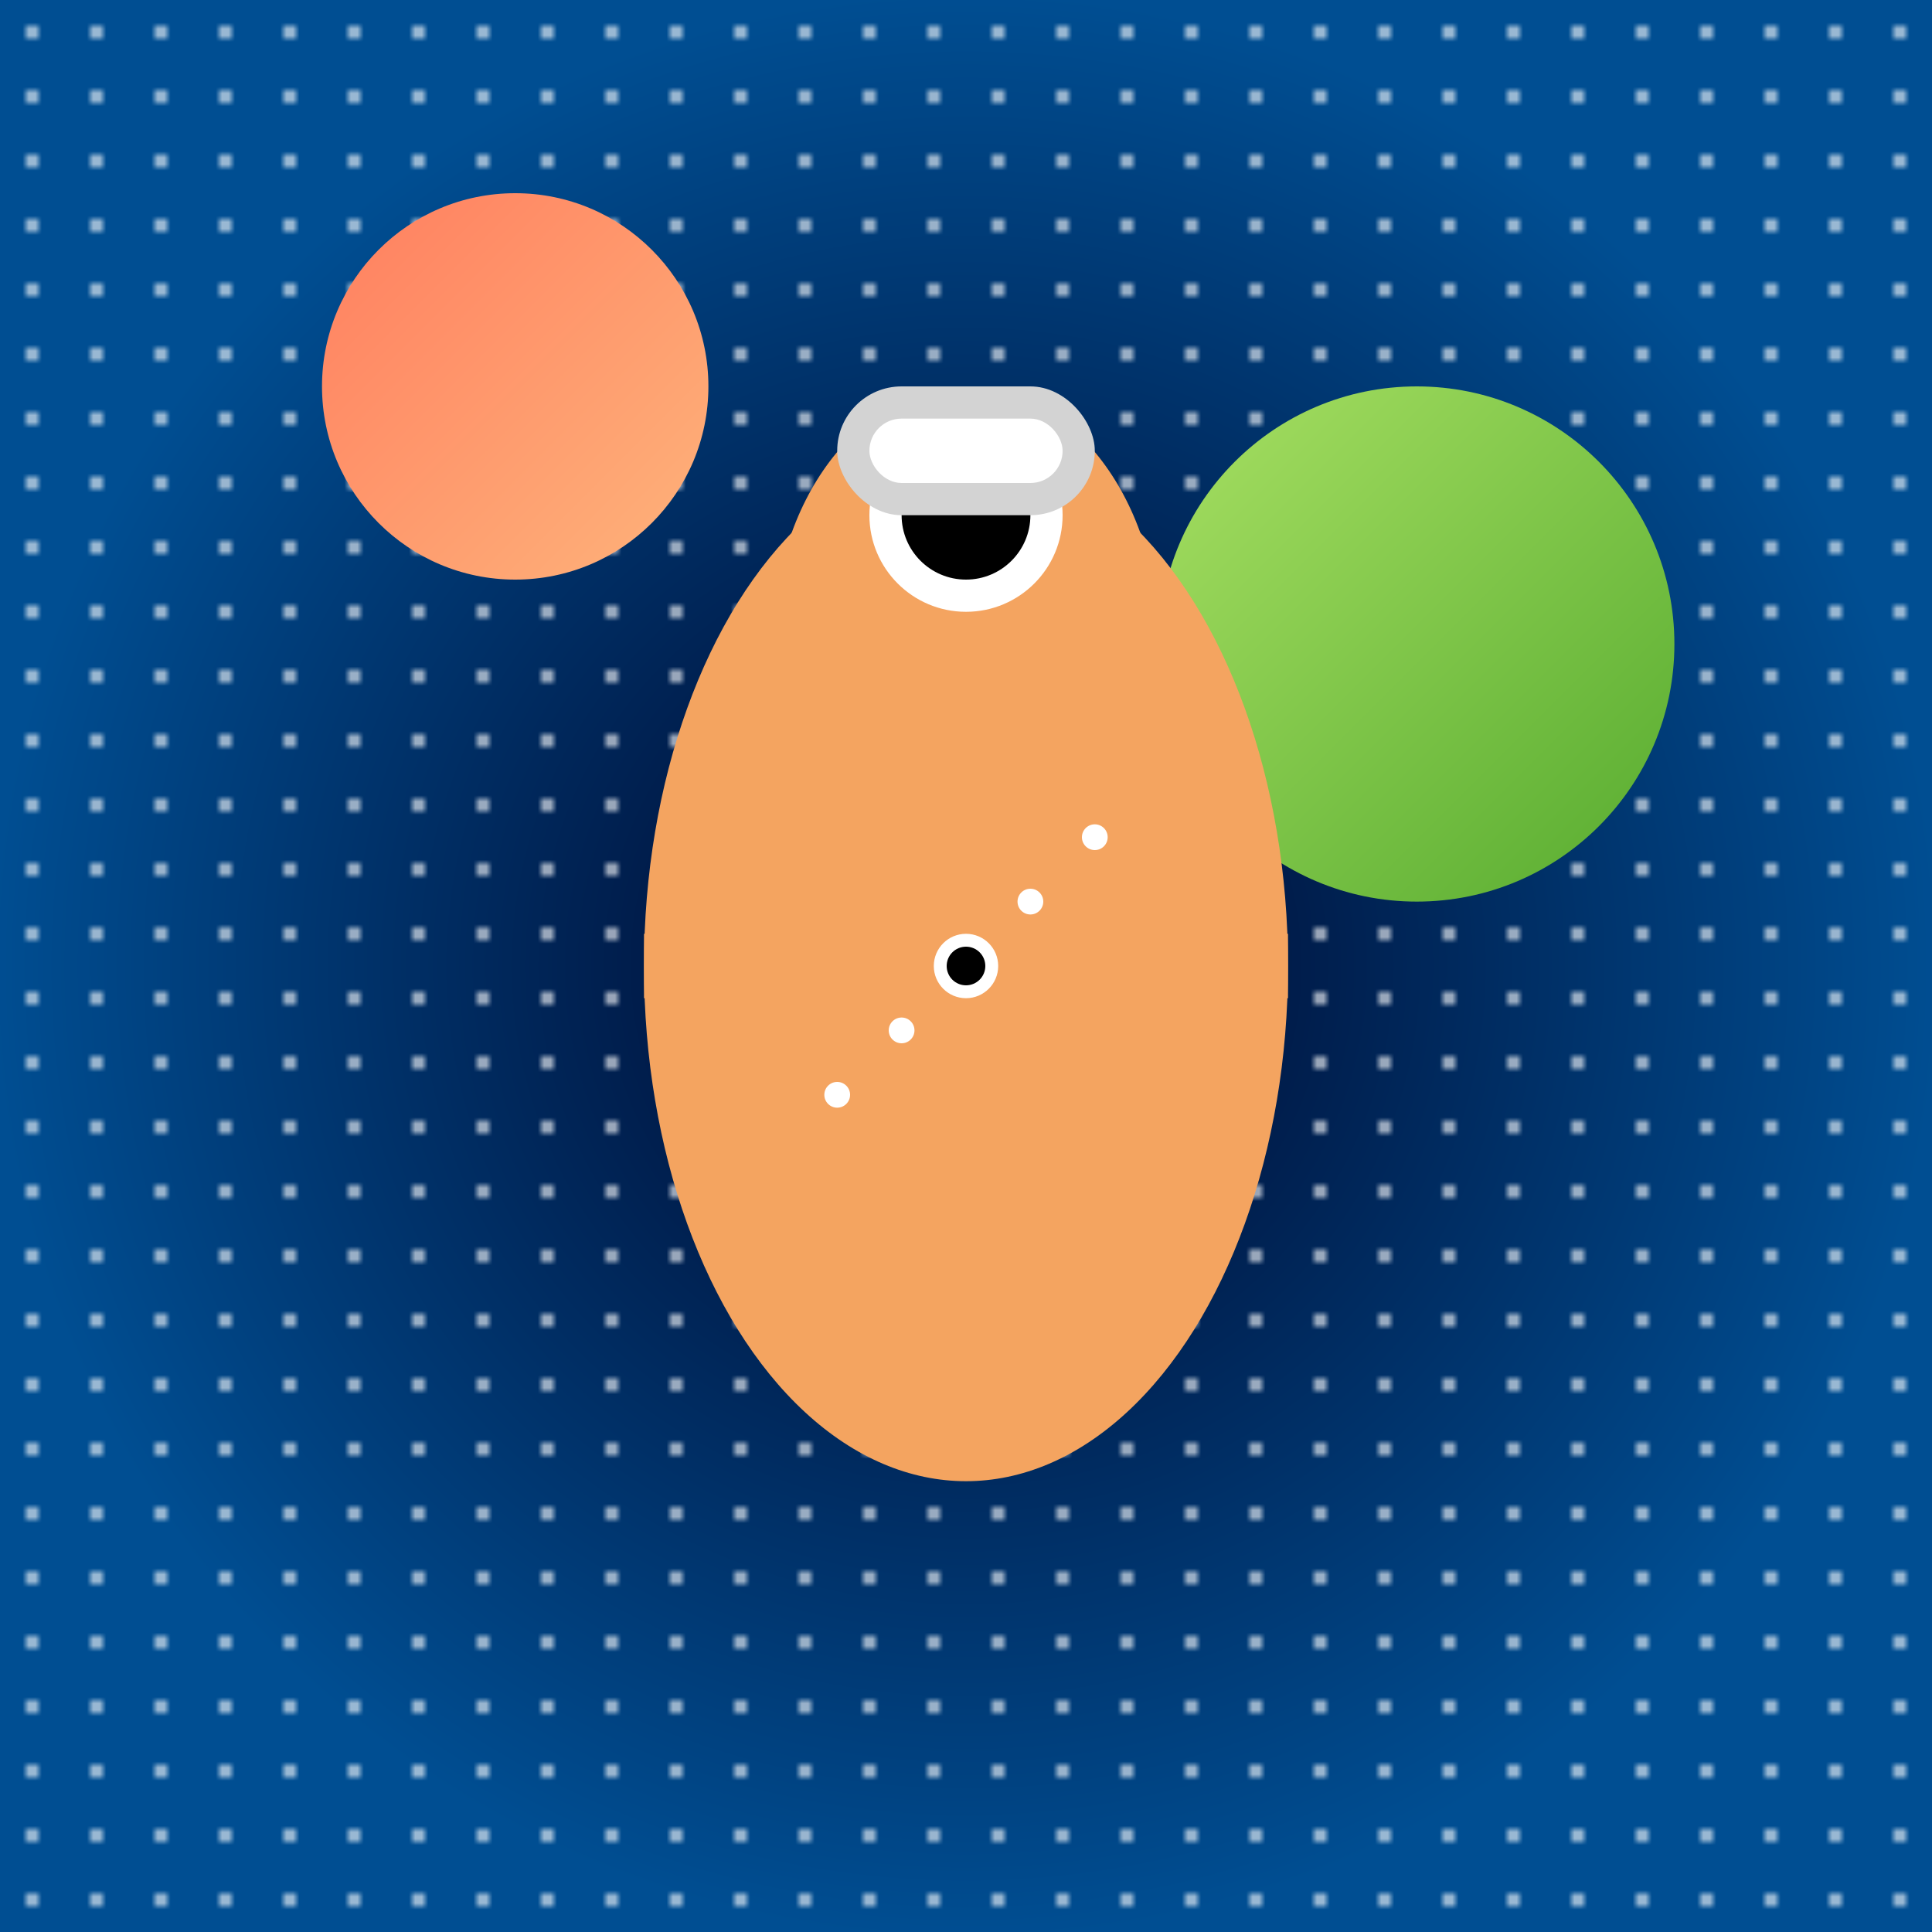 <svg viewBox="0 0 300 300" xmlns="http://www.w3.org/2000/svg">
  <defs>
    <radialGradient id="spaceGradient" cx="50%" cy="50%" r="50%" fx="50%" fy="50%">
      <stop offset="0%" style="stop-color:#000428;stop-opacity:1" />
      <stop offset="100%" style="stop-color:#004e92;stop-opacity:1" />
    </radialGradient>
    <linearGradient id="planetGradient1" x1="0%" y1="0%" x2="100%" y2="100%">
      <stop offset="0%" style="stop-color:#ff7e5f;stop-opacity:1" />
      <stop offset="100%" style="stop-color:#feb47b;stop-opacity:1" />
    </linearGradient>
    <linearGradient id="planetGradient2" x1="0%" y1="0%" x2="100%" y2="100%">
      <stop offset="0%" style="stop-color:#a8e063;stop-opacity:1" />
      <stop offset="100%" style="stop-color:#56ab2f;stop-opacity:1" />
    </linearGradient>
    <linearGradient id="planetGradient3" x1="0%" y1="0%" x2="100%" y2="100%">
      <stop offset="0%" style="stop-color:#6a11cb;stop-opacity:1" />
      <stop offset="100%" style="stop-color:#2575fc;stop-opacity:1" />
    </linearGradient>
    <pattern id="starPattern" x="0" y="0" width="10" height="10" patternUnits="userSpaceOnUse">
      <circle cx="5" cy="5" r="1" fill="white" />
    </pattern>
  </defs>
  <rect width="300" height="300" fill="url(#spaceGradient)" />
  <rect width="300" height="300" fill="url(#starPattern)" opacity="0.8" />
  <circle cx="80" cy="60" r="30" fill="url(#planetGradient1)" />
  <circle cx="220" cy="100" r="40" fill="url(#planetGradient2)" />
  <circle cx="150" cy="200" r="25" fill="url(#planetGradient3)" />
  <ellipse cx="150" cy="150" rx="50" ry="80" fill="#f4a460" />
  <ellipse cx="150" cy="100" rx="30" ry="40" fill="#f4a460" />
  <circle cx="150" cy="80" r="20" fill="#f4a460" />
  <circle cx="150" cy="80" r="15" fill="#ffffff" />
  <circle cx="150" cy="80" r="10" fill="#000000" />
  <rect x="130" y="60" width="40" height="20" rx="10" fill="#d3d3d3" />
  <rect x="135" y="65" width="30" height="10" rx="5" fill="#ffffff" />
  <line x1="100" y1="150" x2="200" y2="150" stroke="#f4a460" stroke-width="10" />
  <line x1="150" y1="100" x2="150" y2="200" stroke="#f4a460" stroke-width="10" />
  <circle cx="150" cy="150" r="5" fill="#ffffff" />
  <circle cx="150" cy="150" r="3" fill="#000000" />
  <circle cx="160" cy="140" r="2" fill="#ffffff" />
  <circle cx="140" cy="160" r="2" fill="#ffffff" />
  <circle cx="170" cy="130" r="2" fill="#ffffff" />
  <circle cx="130" cy="170" r="2" fill="#ffffff" />
</svg>